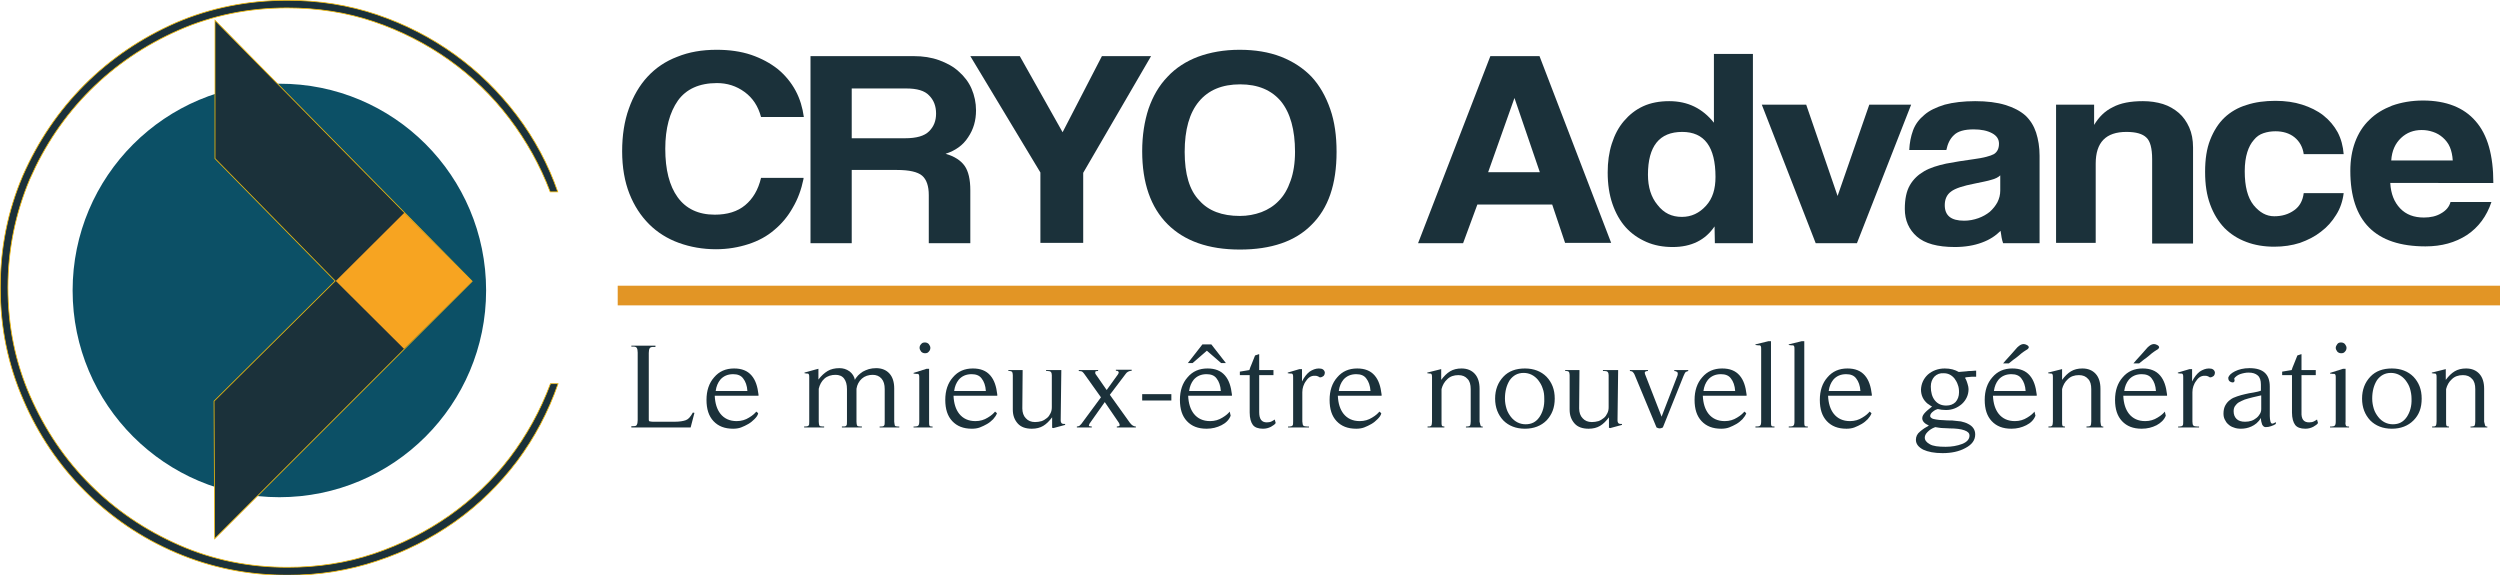 <?xml version="1.0" encoding="utf-8"?>
<!-- Generator: Adobe Illustrator 21.0.0, SVG Export Plug-In . SVG Version: 6.00 Build 0)  -->
<svg version="1.1" id="Calque_2" xmlns="http://www.w3.org/2000/svg" xmlns:xlink="http://www.w3.org/1999/xlink" x="0px" y="0px"
	 viewBox="0 0 788.4 181.4" style="enable-background:new 0 0 788.4 181.4;" xml:space="preserve">
<style type="text/css">
	.st0{fill:#0C5066;}
	.st1{fill:#1B313A;stroke:#F2BB0C;stroke-width:0.25;stroke-miterlimit:10;}
	.st2{fill:#1B313A;}
	.st3{fill:#E29525;}
	.st4{fill:#F7A421;}
</style>
<g>
	<g>
		<path class="st0" d="M153.3,91.6c0,36-29.2,65.2-65.2,65.2c-36,0-65.2-29.2-65.2-65.2c0-36,29.2-65.2,65.2-65.2
			C124.1,26.3,153.3,55.5,153.3,91.6"/>
		<path class="st1" d="M2.5,90.7c0,12.1,2.3,23.5,7,34.2c4.7,10.7,11,20,19,28c8,8,17.3,14.3,28,19c10.7,4.7,22.1,7,34.2,7
			c9.5,0,18.6-1.4,27.2-4.3c8.6-2.9,16.5-6.9,23.8-12c7.2-5.1,13.6-11.1,19-18.2c5.4-7.1,9.7-14.9,12.9-23.4h2.4
			c-3.1,8.9-7.4,17-12.9,24.4c-5.6,7.4-12.1,13.8-19.6,19.1c-7.5,5.3-15.7,9.5-24.6,12.4c-8.9,3-18.3,4.5-28.1,4.5
			c-12.6,0-24.3-2.4-35.3-7.1c-11-4.7-20.5-11.2-28.7-19.4c-8.2-8.2-14.7-17.8-19.4-28.7C2.5,115,0.1,103.2,0.1,90.7
			c0-12.6,2.4-24.3,7.1-35.3C12,44.5,18.5,34.9,26.7,26.7C34.9,18.5,44.5,12,55.4,7.2c10.9-4.7,22.7-7.1,35.3-7.1
			c9.8,0,19.2,1.5,28.1,4.5c8.9,3,17.1,7.2,24.6,12.6c7.5,5.4,14,11.8,19.6,19.2c5.6,7.4,9.9,15.5,12.9,24.1h-2.4
			c-3.2-8.4-7.5-16.1-12.9-23.2c-5.4-7.1-11.7-13.2-19-18.4c-7.2-5.1-15.2-9.2-23.8-12.1c-8.6-2.9-17.7-4.3-27.2-4.3
			c-12.1,0-23.5,2.3-34.2,7c-10.7,4.7-20,11-28,19c-8,8-14.3,17.3-19,28C4.9,67.2,2.5,78.6,2.5,90.7"/>
	</g>
</g>
<g>
	<path class="st2" d="M253.4,56.4c-0.7,3.4-1.8,6.4-3.4,9.1c-1.5,2.7-3.5,5.1-5.8,7c-2.3,2-5.1,3.5-8.2,4.5s-6.5,1.6-10.2,1.6
		c-4.2,0-8.1-0.7-11.7-2c-3.6-1.3-6.8-3.3-9.4-5.9c-2.6-2.6-4.7-5.8-6.2-9.6c-1.5-3.8-2.3-8.3-2.3-13.4c0-5,0.7-9.5,2.1-13.4
		c1.4-4,3.4-7.4,5.9-10.1c2.6-2.8,5.7-4.9,9.4-6.3c3.7-1.5,7.8-2.2,12.4-2.2c4,0,7.6,0.5,10.9,1.6c3.2,1.1,6,2.6,8.4,4.5
		c2.3,1.9,4.2,4.2,5.6,6.8c1.4,2.6,2.2,5.4,2.6,8.3H240c-0.9-3.4-2.6-6-5.2-7.9c-2.6-1.9-5.5-2.8-8.7-2.8c-5.6,0-9.7,1.9-12.3,5.5
		c-2.6,3.7-4,8.8-4,15.2c0,6.6,1.3,11.7,3.9,15.3c2.6,3.6,6.5,5.5,11.7,5.5c4,0,7.2-1,9.6-3c2.4-2,4.1-4.8,5-8.6H253.4z"/>
	<path class="st2" d="M292.9,76.7V61.5c0-2.8-0.7-4.9-2.1-6.1c-1.4-1.2-4.1-1.8-7.9-1.8h-14.3v23.1h-13V17.7h32.5
		c3,0,5.6,0.4,8.1,1.3c2.4,0.9,4.5,2,6.2,3.6c1.7,1.5,3.1,3.3,4,5.4c0.9,2.1,1.4,4.4,1.4,6.8c0,3.2-0.8,6-2.5,8.5
		c-1.6,2.5-4,4.2-7.1,5.2c2.8,0.8,4.8,2.1,6,3.8c1.2,1.7,1.8,4.3,1.8,7.7v16.7H292.9z M268.6,27.9v15.7h16.8c3.6,0,6.1-0.7,7.6-2.2
		c1.5-1.5,2.2-3.3,2.2-5.6c0-2.3-0.7-4.2-2.2-5.7c-1.4-1.5-3.8-2.2-7.2-2.2H268.6z"/>
	<path class="st2" d="M328.1,76.7V54.4L306,17.7h15.6l13.5,24l12.4-24H363l-21.4,36.8v22.1H328.1z"/>
	<path class="st2" d="M391,78.7c-9.9,0-17.5-2.7-22.8-8c-5.3-5.3-8-13-8-23c0-5,0.7-9.4,2-13.4c1.4-4,3.3-7.3,6-10.1
		c2.6-2.8,5.9-4.9,9.6-6.3c3.8-1.4,8.2-2.2,13.1-2.2c4.9,0,9.2,0.7,13.1,2.2c3.8,1.5,7,3.6,9.6,6.3c2.6,2.8,4.5,6.2,5.9,10.2
		c1.4,4,2,8.5,2,13.5c0,10.2-2.6,17.8-7.9,23C408.5,76.1,400.9,78.7,391,78.7z M391,68.1c2.4,0,4.6-0.4,6.8-1.2c2.1-0.8,4-2,5.5-3.6
		c1.6-1.6,2.8-3.7,3.7-6.3c0.9-2.5,1.4-5.6,1.4-9.1c0-7-1.5-12.3-4.4-15.9c-3-3.6-7.3-5.4-12.9-5.4c-5.7,0-10,1.8-13,5.4
		c-3,3.6-4.5,8.9-4.5,15.9c0,7,1.5,12.1,4.6,15.3C381.1,66.5,385.4,68.1,391,68.1z"/>
	<path class="st2" d="M493.6,76.7l-4.1-12.2h-23.6l-4.5,12.2h-14.2L470,17.7h15.5l22.6,58.9H493.6z M477.6,30.9L477.6,30.9
		l-8.3,23.4h16.3L477.6,30.9z"/>
	<path class="st2" d="M540.8,76.7l-0.1-5.3c-2.9,4.3-7.3,6.5-13.2,6.5c-3,0-5.8-0.5-8.3-1.6c-2.5-1.1-4.7-2.6-6.5-4.6
		c-1.8-2-3.2-4.5-4.2-7.4c-1-2.9-1.5-6.2-1.5-9.9c0-3.3,0.4-6.3,1.3-9.1c0.9-2.8,2.1-5.1,3.8-7.1c1.7-2,3.7-3.6,6.1-4.7
		c2.4-1.1,5.2-1.6,8.2-1.6c5.9,0,10.5,2.3,14.1,6.8V17h12.3v59.7H540.8z M530.4,68.4c3,0,5.5-1.2,7.6-3.5s3-5.3,3-9.1
		c0-9.5-3.5-14.2-10.5-14.2c-7.2,0-10.8,4.5-10.8,13.5c0,3.9,1,7.1,3,9.5C524.7,67.2,527.2,68.4,530.4,68.4z"/>
	<path class="st2" d="M572.6,76.7l-17-43.7h14l9.9,28.8l10-28.8h13.2l-17.1,43.7H572.6z"/>
	<path class="st2" d="M631.7,76.7c-0.4-1.1-0.6-2.4-0.8-3.9c-1.5,1.5-3.4,2.8-5.9,3.7c-2.4,0.9-5.3,1.4-8.5,1.4
		c-5.5,0-9.5-1.1-12-3.3c-2.5-2.2-3.8-5.1-3.8-8.7c0-3.1,0.5-5.6,1.6-7.5c1.1-1.9,2.6-3.3,4.5-4.4c1.9-1.1,4.2-1.8,6.9-2.4
		c2.7-0.5,5.6-1,8.7-1.4c3.1-0.4,5.3-1,6.4-1.6c1.1-0.7,1.6-1.8,1.6-3.3c0-1.4-0.7-2.5-2.2-3.3s-3.4-1.2-5.8-1.2
		c-2.9,0-5,0.6-6.2,1.8c-1.3,1.2-2,2.8-2.4,4.7h-11.7c0.1-2.2,0.5-4.3,1.2-6.2c0.7-1.9,1.9-3.5,3.6-4.9c1.6-1.4,3.8-2.4,6.4-3.2
		c2.6-0.7,5.9-1.1,9.6-1.1c3.7,0,6.9,0.4,9.5,1.2c2.6,0.8,4.7,1.9,6.3,3.3c1.6,1.5,2.7,3.3,3.4,5.4c0.7,2.2,1.1,4.6,1.1,7.3v27.6
		H631.7z M630.8,55.3c-0.6,0.6-1.6,1.1-2.8,1.4c-1.2,0.4-3,0.7-5.3,1.2c-3.6,0.7-6.1,1.5-7.4,2.5c-1.4,1-2,2.5-2,4.3
		c0,3.3,2,4.9,6.1,4.9c1.6,0,3.1-0.3,4.5-0.8c1.4-0.5,2.6-1.2,3.6-2c1-0.9,1.8-1.9,2.4-3c0.6-1.2,0.9-2.4,0.9-3.7L630.8,55.3z"/>
	<path class="st2" d="M678.7,76.7V50.2c0-3.4-0.6-5.7-1.8-6.8c-1.2-1.2-3.3-1.8-6.3-1.8c-6.5,0-9.7,3.3-9.7,10v25h-12.5V33h12v6.4
		c1.5-2.5,3.4-4.4,5.9-5.6c2.4-1.3,5.6-1.9,9.5-1.9c2.3,0,4.3,0.3,6.3,0.9c1.9,0.6,3.6,1.6,5,2.8c1.4,1.2,2.5,2.8,3.3,4.6
		c0.8,1.8,1.2,3.9,1.2,6.3v30.3H678.7z"/>
	<path class="st2" d="M739.1,60.9c-0.3,2.5-1.1,4.9-2.4,6.9c-1.3,2.1-2.8,3.8-4.8,5.3c-1.9,1.5-4.1,2.6-6.6,3.5
		c-2.5,0.8-5.2,1.2-8.1,1.2c-3.2,0-6.2-0.5-8.8-1.5c-2.7-1-5-2.5-6.9-4.4c-1.9-2-3.4-4.4-4.5-7.4s-1.6-6.3-1.6-10.3
		s0.5-7.3,1.6-10.1c1.1-2.8,2.6-5.2,4.5-7c1.9-1.8,4.3-3.2,7-4c2.7-0.9,5.8-1.3,9.1-1.3c3.1,0,5.9,0.4,8.4,1.2
		c2.5,0.8,4.8,1.9,6.7,3.4c1.9,1.5,3.4,3.3,4.5,5.3c1.1,2.1,1.7,4.4,1.9,6.9h-12.6c-0.3-2.2-1.3-4-2.9-5.3c-1.6-1.3-3.7-1.9-6-1.9
		c-1.4,0-2.6,0.2-3.8,0.6c-1.2,0.4-2.2,1.1-3,2.1c-0.9,1-1.6,2.3-2.1,3.9c-0.5,1.6-0.8,3.6-0.8,6c0,4.8,0.9,8.3,2.8,10.7
		c1.9,2.3,4,3.5,6.5,3.5c2.4,0,4.5-0.6,6.3-1.9c1.7-1.2,2.7-3,3-5.4H739.1z"/>
	<path class="st2" d="M753.8,57.8c0.2,3.3,1.2,5.9,3.1,7.9c1.9,2,4.4,2.9,7.5,2.9c2.1,0,3.9-0.4,5.4-1.3c1.6-0.9,2.6-2.1,3-3.6h12.9
		c-1.5,4.5-4.1,8-7.7,10.4c-3.7,2.4-8,3.6-13.1,3.6c-15.8,0-23.7-7.9-23.7-23.8c0-3.4,0.5-6.4,1.5-9.1c1-2.7,2.5-5.1,4.5-7
		c2-2,4.4-3.4,7.2-4.5c2.8-1,6.1-1.6,9.7-1.6c7.3,0,12.9,2.2,16.6,6.5c3.8,4.3,5.6,10.8,5.6,19.5H753.8z M773.5,50.6
		c-0.1-1.6-0.4-3-0.9-4.2c-0.5-1.2-1.3-2.2-2.2-3c-0.9-0.8-1.9-1.4-3.1-1.8c-1.2-0.4-2.3-0.6-3.6-0.6c-2.5,0-4.7,0.8-6.5,2.5
		c-1.8,1.7-2.9,4-3.1,7.1H773.5z"/>
</g>
<g>
	<path class="st2" d="M204.6,132.3c0,0.4,0.1,0.6,0.4,0.6c0.3,0.1,0.8,0.1,1.6,0.1h6.1c1.6,0,2.8-0.2,3.6-0.5
		c0.8-0.3,1.5-1.1,2.2-2.4l0.5,0.1l-1.2,4.6h-18.7v-0.4h0.6c0.6,0,1-0.1,1.1-0.4c0.2-0.3,0.3-0.8,0.3-1.5v-21.3
		c0-0.7-0.1-1.2-0.3-1.5c-0.2-0.3-0.6-0.4-1.1-0.4h-0.6V109h7.6v0.4h-0.6c-0.6,0-1,0.1-1.2,0.4c-0.2,0.3-0.3,0.8-0.3,1.5V132.3z"/>
	<path class="st2" d="M237.9,132.2c-0.6,0.6-1.2,1.1-1.9,1.5c-0.7,0.4-1.5,0.8-2.3,1.1c-0.8,0.3-1.7,0.4-2.5,0.4
		c-2.7,0-4.7-0.8-6.2-2.4c-1.5-1.6-2.2-3.8-2.2-6.7c0-2.9,0.8-5.3,2.4-7.1c1.6-1.9,3.7-2.8,6.3-2.8c2.4,0,4.2,0.7,5.5,2.2
		s1.9,3.5,2.2,6l0,0.4h-13.8c0.1,2.4,0.7,4.3,1.8,5.7c1.2,1.5,2.9,2.3,5.1,2.3c1.5,0,2.8-0.4,3.9-1.1c1.2-0.7,1.9-1.4,2.3-1.9
		l0.6,0.5C239,131,238.5,131.6,237.9,132.2z M235.7,123.3c-0.1-1.7-0.6-3-1.3-3.9c-0.7-1-1.8-1.4-3.2-1.4c-1.7,0-3.1,0.6-4.1,1.8
		c-0.7,0.9-1.2,2-1.4,3.5H235.7z"/>
	<path class="st2" d="M282.2,134.2c0.1,0.2,0.4,0.3,0.9,0.3h0.5v0.3h-6.2v-0.3h0.5c0.5,0,0.8-0.1,0.9-0.3c0.2-0.2,0.2-0.6,0.2-1.3
		v-10.2c0-1.4-0.3-2.5-1-3.3c-0.7-0.8-1.6-1.2-2.9-1.2h0.2c-1.4,0-2.6,0.4-3.5,1.2c-0.9,0.8-1.5,1.9-1.7,3.2V133
		c0,0.6,0.1,1,0.2,1.2c0.1,0.2,0.5,0.3,1,0.3h0.5v0.3h-6.3v-0.3h0.5c0.5,0,0.8-0.1,0.9-0.3c0.2-0.2,0.2-0.6,0.2-1.3v-10.2
		c0-1.4-0.3-2.5-0.9-3.3c-0.6-0.8-1.5-1.2-2.8-1.2h0.2c-1.5,0-2.7,0.4-3.6,1.2c-0.9,0.8-1.5,1.9-1.8,3.2V133c0,0.6,0.1,1,0.2,1.2
		c0.1,0.2,0.5,0.3,1,0.3h0.5v0.3h-6.3v-0.3h0.5c0.4,0,0.7-0.1,0.9-0.3c0.2-0.2,0.2-0.6,0.2-1.3V119c0-0.4,0-0.7-0.1-0.9
		c-0.1-0.2-0.2-0.3-0.4-0.3l-0.3,0l-0.7-0.1v-0.2l3.6-1l0.8-0.2v3.4c0.9-1.2,1.9-2.1,2.9-2.7c1-0.6,2.3-0.9,3.7-0.9
		c1.2,0,2.2,0.3,3.2,1c0.9,0.7,1.5,1.6,1.7,2.7c0.2-0.5,0.6-0.9,1-1.4c0.4-0.4,0.9-0.8,1.5-1.2c0.6-0.3,1.2-0.6,1.9-0.8
		c0.7-0.2,1.5-0.3,2.3-0.3c1.8,0,3.2,0.6,4.2,1.7c1,1.1,1.5,2.7,1.5,4.7V133C282.1,133.6,282.1,134,282.2,134.2z"/>
	<path class="st2" d="M293.1,134.2c0.1,0.2,0.3,0.3,0.7,0.3h0.3v0.3h-6v-0.3h0.5c0.5,0,0.8-0.1,1-0.3s0.3-0.6,0.3-1.3v-13.8
		c0-0.4,0-0.7-0.1-0.9c-0.1-0.2-0.2-0.3-0.5-0.3l-0.4,0l-0.8-0.1v-0.2l4.1-1.3l0.8,0V133C293,133.6,293,134,293.1,134.2z
		 M290.5,108.5c0.3-0.4,0.7-0.5,1.2-0.5c0.5,0,0.9,0.2,1.2,0.5c0.3,0.4,0.5,0.8,0.5,1.2c0,0.5-0.2,0.9-0.5,1.2
		c-0.3,0.4-0.7,0.5-1.2,0.5c-0.5,0-0.9-0.2-1.2-0.5c-0.3-0.4-0.5-0.8-0.5-1.2C290,109.3,290.1,108.9,290.5,108.5z"/>
	<path class="st2" d="M313.2,132.2c-0.6,0.6-1.2,1.1-1.9,1.5c-0.7,0.4-1.5,0.8-2.3,1.1c-0.8,0.3-1.7,0.4-2.5,0.4
		c-2.7,0-4.7-0.8-6.2-2.4c-1.5-1.6-2.2-3.8-2.2-6.7c0-2.9,0.8-5.3,2.4-7.1c1.6-1.9,3.7-2.8,6.3-2.8c2.4,0,4.2,0.7,5.5,2.2
		s1.9,3.5,2.2,6l0,0.4h-13.8c0.1,2.4,0.7,4.3,1.8,5.7c1.2,1.5,2.9,2.3,5.1,2.3c1.5,0,2.8-0.4,3.9-1.1c1.2-0.7,1.9-1.4,2.3-1.9
		l0.6,0.5C314.2,131,313.7,131.6,313.2,132.2z M310.9,123.3c-0.1-1.7-0.6-3-1.3-3.9c-0.7-1-1.8-1.4-3.2-1.4c-1.7,0-3.1,0.6-4.1,1.8
		c-0.7,0.9-1.2,2-1.4,3.5H310.9z"/>
	<path class="st2" d="M334.5,132.6c0,0.7,0.3,1.1,1,1.1h0.4v0.3l-3.7,1l-0.4-0.1l0-3.3c-0.9,1.2-1.8,2.1-2.8,2.7
		c-1,0.6-2.2,0.9-3.6,0.9c-1.9,0-3.4-0.5-4.4-1.6c-1-1.1-1.6-2.5-1.6-4.4v-10.9c0-0.4-0.1-0.8-0.2-1c-0.2-0.2-0.4-0.3-0.8-0.3h-0.4
		v-0.3h4.5l-0.1,12.1c0,1.3,0.4,2.4,1.1,3.1c0.7,0.8,1.7,1.2,2.9,1.2c0.7,0,1.4-0.1,2.1-0.3c0.6-0.2,1.2-0.6,1.7-1
		c0.5-0.4,0.8-0.9,1.1-1.5c0.3-0.6,0.4-1.2,0.4-1.9v-10.1c0-0.4-0.1-0.8-0.3-1c-0.2-0.2-0.5-0.3-1-0.3h-0.5v-0.3h4.8L334.5,132.6z"
		/>
	<path class="st2" d="M350,124.5l6.3,8.8c0.6,0.8,1.2,1.2,1.9,1.2v0.3h-6v-0.3c0.4,0,0.7-0.1,0.8-0.2c0.1-0.1,0.1-0.2,0.1-0.3
		c0-0.2-0.1-0.3-0.2-0.6l-4.5-6.6l-4.8,6.8c-0.1,0.1-0.1,0.2-0.1,0.3c0,0.1-0.1,0.2-0.1,0.2l0,0.2c0.1,0.1,0.3,0.2,0.9,0.2v0.3h-4.7
		v-0.3c0.3,0,0.6-0.1,0.8-0.2c0.2-0.2,0.4-0.4,0.6-0.6l6.2-8.4L342,118c-0.2-0.3-0.4-0.5-0.6-0.7c-0.2-0.2-0.6-0.3-1.2-0.3v-0.3h6.1
		v0.3c-0.6,0-0.9,0.1-0.9,0.3v0.2c0,0.2,0,0.4,0.2,0.6l3.4,4.9l3.6-5c0.1-0.2,0.2-0.4,0.2-0.5c0-0.1,0-0.2-0.1-0.3
		c-0.1-0.2-0.4-0.3-0.8-0.3v-0.3h5v0.3c-0.9,0.1-1.5,0.4-1.9,1L350,124.5z"/>
	<path class="st2" d="M360.2,124.3h9.2v2h-9.2V124.3z"/>
	<path class="st2" d="M385.2,134.1c-1.4,0.7-2.9,1.1-4.7,1.1c-2.7,0-4.7-0.8-6.2-2.4c-1.5-1.6-2.2-3.8-2.2-6.7
		c0-2.9,0.8-5.3,2.4-7.1c1.6-1.9,3.7-2.8,6.3-2.8c2.4,0,4.2,0.7,5.5,2.2s1.9,3.5,2.2,6l0,0.4h-13.8c0.1,2.4,0.7,4.3,1.8,5.7
		c1.2,1.5,2.9,2.3,5.1,2.3c1.5,0,2.8-0.4,3.9-1.1c1.2-0.7,1.9-1.4,2.3-1.9l0.3,1.3C387.6,132.4,386.6,133.4,385.2,134.1z
		 M379.2,108.6h2.8l4.6,5.9l-1.5,0l-4.5-3.9l-4.5,3.9l-1.5,0L379.2,108.6z M385,123.3c-0.1-1.7-0.6-3-1.3-3.9
		c-0.7-1-1.8-1.4-3.2-1.4c-1.7,0-3.1,0.6-4.1,1.8c-0.7,0.9-1.2,2-1.4,3.5H385z"/>
	<path class="st2" d="M399.5,133.2c0.6,0,1.1-0.1,1.5-0.3c0.4-0.2,0.7-0.4,1-0.6l0.3,1.1c-0.2,0.4-0.8,0.8-1.5,1.2
		c-0.8,0.4-1.6,0.6-2.5,0.6c-1.5,0-2.6-0.4-3.2-1.2c-0.6-0.8-1-2.1-1-3.9v-11.8H391v-1.1l3-0.5c0.2-0.6,0.4-1.2,0.6-1.6
		c0.2-0.5,0.4-1,0.6-1.5c0.2-0.5,0.4-1,0.6-1.5l1.2-0.4c0.1,0,0.1,0,0.1,0c0,0,0,0.1,0,0.2v4.8h4.5v1.6h-4.5V130
		C397.1,132.2,397.9,133.2,399.5,133.2z"/>
	<path class="st2" d="M411,134.2c0.2,0.2,0.6,0.3,1.2,0.3h0.6v0.3h-6.6v-0.3h0.5c0.4,0,0.7-0.1,0.9-0.3s0.2-0.6,0.2-1.3V119
		c0-0.4,0-0.7-0.1-0.9c-0.1-0.2-0.2-0.3-0.5-0.3l-0.4,0l-0.7-0.1v-0.2l3.7-1.1l0.8,0v3.9c0.7-1.4,1.5-2.4,2.4-3.1
		c0.9-0.6,1.9-1,2.9-1c0.6,0,1,0.1,1.3,0.3c0.3,0.2,0.5,0.5,0.6,0.9c0,0.6-0.2,1.1-0.6,1.3c-0.3,0.2-0.6,0.3-0.8,0.3l-0.2,0
		c-0.3-0.2-0.5-0.3-0.8-0.4c-0.2-0.1-0.5-0.1-0.9-0.1c-1,0-1.9,0.5-2.6,1.6c-0.4,0.5-0.7,1.1-0.9,1.7c-0.2,0.6-0.3,1.2-0.3,1.9v9.2
		C410.8,133.6,410.8,134,411,134.2z"/>
	<path class="st2" d="M434.4,132.2c-0.6,0.6-1.2,1.1-1.9,1.5c-0.7,0.4-1.5,0.8-2.3,1.1c-0.8,0.3-1.7,0.4-2.5,0.4
		c-2.7,0-4.7-0.8-6.2-2.4c-1.5-1.6-2.2-3.8-2.2-6.7c0-2.9,0.8-5.3,2.4-7.1c1.6-1.9,3.7-2.8,6.3-2.8c2.4,0,4.2,0.7,5.5,2.2
		s1.9,3.5,2.2,6l0,0.4h-13.8c0.1,2.4,0.7,4.3,1.8,5.7c1.2,1.5,2.9,2.3,5.1,2.3c1.5,0,2.8-0.4,3.9-1.1c1.2-0.7,1.9-1.4,2.3-1.9
		l0.6,0.5C435.5,131,435,131.6,434.4,132.2z M432.2,123.3c-0.1-1.7-0.6-3-1.3-3.9c-0.7-1-1.8-1.4-3.2-1.4c-1.7,0-3.1,0.6-4.1,1.8
		c-0.7,0.9-1.2,2-1.4,3.5H432.2z"/>
	<path class="st2" d="M466.9,134.2c0.1,0.2,0.2,0.3,0.5,0.3h0.2v0.3h-5.3v-0.3h0.4c0.4,0,0.7-0.1,0.9-0.3c0.1-0.2,0.2-0.6,0.2-1.3
		v-10.2c0-1.4-0.3-2.5-1-3.2c-0.7-0.8-1.6-1.2-2.9-1.2c-1.4,0-2.6,0.4-3.5,1.3c-0.9,0.8-1.5,1.9-1.8,3.1V133c0,0.6,0,1,0.1,1.2
		c0.1,0.2,0.3,0.3,0.6,0.3h0.2v0.3h-5.3v-0.3h0.4c0.4,0,0.6-0.1,0.8-0.3c0.1-0.2,0.2-0.6,0.2-1.3V119c0-0.4,0-0.7-0.1-0.9
		c-0.1-0.2-0.2-0.3-0.4-0.3l-0.3,0l-0.7-0.1v-0.2l3.6-0.9l0.8-0.2v3.4c0.9-1.2,1.8-2.1,2.8-2.7c1-0.6,2.2-0.9,3.6-0.9
		c1.8,0,3.2,0.6,4.2,1.7c1,1.1,1.5,2.7,1.5,4.7V133C466.8,133.6,466.8,134,466.9,134.2z"/>
	<path class="st2" d="M487.7,132.6c-1.7,1.7-4,2.6-6.8,2.6c-2.8,0-5.1-0.9-6.8-2.6c-1.7-1.8-2.6-4.1-2.6-6.9c0-2.8,0.9-5.1,2.6-6.9
		c1.7-1.8,4-2.6,6.8-2.6c2.8,0,5.1,0.9,6.8,2.6c1.7,1.8,2.6,4,2.6,6.9C490.3,128.6,489.4,130.8,487.7,132.6z M486.5,122.5
		c-0.3-1-0.8-1.8-1.4-2.6c-1.2-1.5-2.8-2.3-4.6-2.3c-1.9,0-3.3,0.8-4.4,2.3c-1,1.6-1.5,3.5-1.5,5.8c0,1.2,0.2,2.2,0.5,3.2
		c0.3,1,0.8,1.8,1.4,2.6c1.2,1.5,2.8,2.3,4.6,2.3c1.9,0,3.3-0.7,4.4-2.3c1-1.5,1.6-3.4,1.5-5.8C487,124.6,486.9,123.5,486.5,122.5z"
		/>
	<path class="st2" d="M510.1,132.6c0,0.7,0.3,1.1,1,1.1h0.4v0.3l-3.7,1l-0.4-0.1l0-3.3c-0.9,1.2-1.8,2.1-2.8,2.7
		c-1,0.6-2.2,0.9-3.6,0.9c-1.9,0-3.4-0.5-4.4-1.6c-1-1.1-1.6-2.5-1.6-4.4v-10.9c0-0.4-0.1-0.8-0.2-1c-0.2-0.2-0.4-0.3-0.8-0.3h-0.4
		v-0.3h4.5l-0.1,12.1c0,1.3,0.4,2.4,1.1,3.1c0.7,0.8,1.7,1.2,2.9,1.2c0.7,0,1.4-0.1,2.1-0.3c0.6-0.2,1.2-0.6,1.7-1
		c0.5-0.4,0.8-0.9,1.1-1.5c0.3-0.6,0.4-1.2,0.4-1.9v-10.1c0-0.4-0.1-0.8-0.3-1c-0.2-0.2-0.5-0.3-1-0.3h-0.5v-0.3h4.8L510.1,132.6z"
		/>
	<path class="st2" d="M524.4,134.8c-0.4,0.2-0.7,0.3-1,0.3c-0.3,0-0.6-0.1-1-0.3l-6.9-16.6c-0.2-0.5-0.5-0.8-0.7-1
		c-0.2-0.1-0.5-0.2-0.8-0.2v-0.3h5.7v0.3c-0.6,0-0.9,0.2-1,0.4l0,0.2c0,0.2,0.1,0.5,0.2,0.7l5.1,13.1l4.9-12.7
		c0.2-0.4,0.2-0.7,0.2-1c0-0.2-0.1-0.3-0.2-0.4c-0.3-0.2-0.6-0.3-0.9-0.3v-0.3h4.4v0.3c-0.3,0.1-0.6,0.2-0.8,0.3
		c-0.2,0.2-0.4,0.6-0.7,1.3L524.4,134.8z"/>
	<path class="st2" d="M549.5,132.2c-0.6,0.6-1.2,1.1-1.9,1.5c-0.7,0.4-1.5,0.8-2.3,1.1c-0.8,0.3-1.7,0.4-2.5,0.4
		c-2.7,0-4.7-0.8-6.2-2.4c-1.5-1.6-2.2-3.8-2.2-6.7c0-2.9,0.8-5.3,2.4-7.1c1.6-1.9,3.7-2.8,6.3-2.8c2.4,0,4.2,0.7,5.5,2.2
		s1.9,3.5,2.2,6l0,0.4h-13.8c0.1,2.4,0.7,4.3,1.8,5.7c1.2,1.5,2.9,2.3,5.1,2.3c1.5,0,2.8-0.4,3.9-1.1c1.2-0.7,1.9-1.4,2.3-1.9
		l0.6,0.5C550.5,131,550,131.6,549.5,132.2z M547.2,123.3c-0.1-1.7-0.6-3-1.3-3.9c-0.7-1-1.8-1.4-3.2-1.4c-1.7,0-3.1,0.6-4.1,1.8
		c-0.7,0.9-1.2,2-1.4,3.5H547.2z"/>
	<path class="st2" d="M553.6,108.6l4.1-1l0.8,0V133c0,0.6,0,1,0.1,1.2c0.1,0.2,0.3,0.3,0.7,0.3h0.3v0.3h-6v-0.3h0.5
		c0.5,0,0.8-0.1,1-0.3c0.2-0.2,0.3-0.6,0.3-1.3v-22.8c0-0.4,0-0.7-0.1-0.9c-0.1-0.2-0.2-0.3-0.5-0.3l-0.4,0l-0.8-0.1V108.6z"/>
	<path class="st2" d="M564.1,108.6l4.1-1l0.8,0V133c0,0.6,0,1,0.1,1.2c0.1,0.2,0.3,0.3,0.7,0.3h0.3v0.3h-6v-0.3h0.5
		c0.5,0,0.8-0.1,1-0.3c0.2-0.2,0.3-0.6,0.3-1.3v-22.8c0-0.4,0-0.7-0.1-0.9c-0.1-0.2-0.2-0.3-0.5-0.3l-0.4,0l-0.8-0.1V108.6z"/>
	<path class="st2" d="M589,132.2c-0.6,0.6-1.2,1.1-1.9,1.5c-0.7,0.4-1.5,0.8-2.3,1.1c-0.8,0.3-1.7,0.4-2.5,0.4
		c-2.7,0-4.7-0.8-6.2-2.4c-1.5-1.6-2.2-3.8-2.2-6.7c0-2.9,0.8-5.3,2.4-7.1c1.6-1.9,3.7-2.8,6.3-2.8c2.4,0,4.2,0.7,5.5,2.2
		s1.9,3.5,2.2,6l0,0.4h-13.8c0.1,2.4,0.7,4.3,1.8,5.7c1.2,1.5,2.9,2.3,5.1,2.3c1.5,0,2.8-0.4,3.9-1.1c1.2-0.7,1.9-1.4,2.3-1.9
		l0.6,0.5C590,131,589.5,131.6,589,132.2z M586.7,123.3c-0.1-1.7-0.6-3-1.3-3.9c-0.7-1-1.8-1.4-3.2-1.4c-1.7,0-3.1,0.6-4.1,1.8
		c-0.7,0.9-1.2,2-1.4,3.5H586.7z"/>
	<path class="st2" d="M608,118.1c1.4-1.2,3.2-1.9,5.3-1.9c1.8,0,3.2,0.4,4.4,1.1c0.4,0,0.8-0.1,1.2-0.1c0.4,0,0.8-0.1,1.2-0.1
		c0.5-0.1,0.9-0.1,1.4-0.1c0.5,0,0.9-0.1,1.3-0.1c0.1,0,0.2,0,0.4,0v1.9c-1.1,0-1.9,0-2.4,0.1c-0.5,0-0.9,0.1-1.1,0.2
		c0,0.1,0.1,0.3,0.3,0.6c0.2,0.4,0.3,0.8,0.5,1.4c0.2,0.6,0.3,1.2,0.3,1.6c0,1.8-0.7,3.4-2.1,4.7c-1.4,1.2-3,1.9-5,1.9
		c-1,0-1.8-0.1-2.6-0.3c-0.4,0.1-0.9,0.3-1.4,0.7c-0.7,0.5-1,1-1,1.5c0,0.3,0.2,0.5,0.5,0.7c0.3,0.2,0.8,0.3,1.4,0.4
		c0.6,0.1,1.3,0.2,2.2,0.2c0.8,0.1,1.8,0.1,2.8,0.1c1,0.1,2,0.2,2.8,0.3c0.8,0.2,1.6,0.4,2.3,0.8c1.4,0.7,2.2,1.8,2.2,3.3
		c0,1.8-1,3.2-3.1,4.3c-2,1.1-4.4,1.6-7.2,1.6c-2.6,0-4.6-0.4-6.1-1.1c-1.5-0.8-2.3-1.8-2.3-3.1c0-1,0.4-1.9,1.3-2.6
		c0.4-0.3,0.8-0.7,1.3-1c0.5-0.3,1-0.6,1.5-0.9c-1.4-0.6-2.1-1.4-2.1-2.3c0-0.6,0.3-1.2,1-1.9c0.3-0.3,0.6-0.6,1-0.9
		c0.4-0.3,0.7-0.6,1.1-0.9c-0.3-0.1-0.5-0.3-0.7-0.4c-0.2-0.2-0.4-0.3-0.6-0.4c-1.5-1.2-2.2-2.7-2.2-4.6
		C605.9,121,606.6,119.4,608,118.1z M607.9,136.2c-0.6,0.6-0.9,1.2-0.9,1.8c0,0.8,0.5,1.5,1.6,2.1c1,0.6,2.7,0.8,5,0.8
		c1.9,0,3.6-0.3,5.2-0.9c1.5-0.6,2.3-1.5,2.3-2.6c0-0.8-0.5-1.3-1.6-1.7c-1.1-0.4-2.7-0.6-4.7-0.6c-0.6,0-1.3-0.1-2.1-0.1
		s-1.6-0.2-2.4-0.3C609.2,135.1,608.5,135.6,607.9,136.2z M610,118.8c-0.7,0.8-1.1,1.8-1.1,3.1c0,1.8,0.4,3.3,1.3,4.4
		c0.9,1.1,2.1,1.6,3.6,1.6c1.2,0,2.2-0.4,2.9-1.1c0.7-0.8,1.1-1.8,1.1-3.1c0-0.9-0.1-1.7-0.4-2.4c-0.2-0.7-0.6-1.3-1-1.9
		c-0.9-1.1-2-1.7-3.4-1.7C611.8,117.6,610.8,118,610,118.8z"/>
	<path class="st2" d="M639,134.1c-1.4,0.7-2.9,1.1-4.7,1.1c-2.7,0-4.7-0.8-6.2-2.4c-1.5-1.6-2.2-3.8-2.2-6.7c0-2.9,0.8-5.3,2.4-7.1
		c1.6-1.9,3.7-2.8,6.3-2.8c2.4,0,4.2,0.7,5.5,2.2s1.9,3.5,2.2,6l0,0.4h-13.8c0.1,2.4,0.7,4.3,1.8,5.7c1.2,1.5,2.9,2.3,5.1,2.3
		c1.5,0,2.8-0.4,3.9-1.1c1.2-0.7,1.9-1.4,2.3-1.9l0.3,1.3C641.4,132.4,640.4,133.4,639,134.1z M638.8,123.3c-0.1-1.7-0.6-3-1.3-3.9
		c-0.7-1-1.8-1.4-3.2-1.4c-1.7,0-3.1,0.6-4.1,1.8c-0.7,0.9-1.2,2-1.4,3.5H638.8z M634.1,111.9c0.6-0.7,1.1-1.2,1.5-1.7
		c0.4-0.5,0.8-0.9,1.1-1.1c0.5-0.4,1-0.6,1.5-0.6c0.3,0,0.6,0.1,1,0.3c0.4,0.2,0.6,0.5,0.6,0.7c0,0.2-0.2,0.5-0.5,0.7
		c-0.3,0.2-0.7,0.4-1.1,0.7c-0.4,0.3-1,0.7-1.5,1.2c-0.6,0.5-1.1,0.9-1.7,1.3c-0.5,0.4-1,0.8-1.5,1.2l-1.8,0
		C632.1,114.1,632.9,113.2,634.1,111.9z"/>
	<path class="st2" d="M662.6,134.2c0.1,0.2,0.2,0.3,0.5,0.3h0.2v0.3H658v-0.3h0.4c0.4,0,0.7-0.1,0.9-0.3c0.1-0.2,0.2-0.6,0.2-1.3
		v-10.2c0-1.4-0.3-2.5-1-3.2c-0.7-0.8-1.6-1.2-2.9-1.2c-1.4,0-2.6,0.4-3.5,1.3c-0.9,0.8-1.5,1.9-1.8,3.1V133c0,0.6,0,1,0.1,1.2
		c0.1,0.2,0.3,0.3,0.6,0.3h0.2v0.3H646v-0.3h0.4c0.4,0,0.6-0.1,0.8-0.3c0.1-0.2,0.2-0.6,0.2-1.3V119c0-0.4,0-0.7-0.1-0.9
		c-0.1-0.2-0.2-0.3-0.4-0.3l-0.3,0l-0.7-0.1v-0.2l3.6-0.9l0.8-0.2v3.4c0.9-1.2,1.8-2.1,2.8-2.7c1-0.6,2.2-0.9,3.6-0.9
		c1.8,0,3.2,0.6,4.2,1.7c1,1.1,1.5,2.7,1.5,4.7V133C662.5,133.6,662.5,134,662.6,134.2z"/>
	<path class="st2" d="M680.1,134.1c-1.4,0.7-2.9,1.1-4.7,1.1c-2.7,0-4.7-0.8-6.2-2.4c-1.5-1.6-2.2-3.8-2.2-6.7
		c0-2.9,0.8-5.3,2.4-7.1c1.6-1.9,3.7-2.8,6.3-2.8c2.4,0,4.2,0.7,5.5,2.2s1.9,3.5,2.2,6l0,0.4h-13.8c0.1,2.4,0.7,4.3,1.8,5.7
		c1.2,1.5,2.9,2.3,5.1,2.3c1.5,0,2.8-0.4,3.9-1.1c1.2-0.7,1.9-1.4,2.3-1.9l0.3,1.3C682.5,132.4,681.4,133.4,680.1,134.1z
		 M679.9,123.3c-0.1-1.7-0.6-3-1.3-3.9c-0.7-1-1.8-1.4-3.2-1.4c-1.7,0-3.1,0.6-4.1,1.8c-0.7,0.9-1.2,2-1.4,3.5H679.9z M675.2,111.9
		c0.6-0.7,1.1-1.2,1.5-1.7c0.4-0.5,0.8-0.9,1.1-1.1c0.5-0.4,1-0.6,1.5-0.6c0.3,0,0.6,0.1,1,0.3c0.4,0.2,0.6,0.5,0.6,0.7
		c0,0.2-0.2,0.5-0.5,0.7c-0.3,0.2-0.7,0.4-1.1,0.7c-0.4,0.3-1,0.7-1.5,1.2c-0.6,0.5-1.1,0.9-1.7,1.3c-0.5,0.4-1,0.8-1.5,1.2l-1.8,0
		C673.2,114.1,674,113.2,675.2,111.9z"/>
	<path class="st2" d="M691.7,134.2c0.2,0.2,0.6,0.3,1.2,0.3h0.6v0.3h-6.6v-0.3h0.5c0.4,0,0.7-0.1,0.9-0.3s0.2-0.6,0.2-1.3V119
		c0-0.4,0-0.7-0.1-0.9c-0.1-0.2-0.2-0.3-0.5-0.3l-0.4,0l-0.7-0.1v-0.2l3.7-1.1l0.8,0v3.9c0.7-1.4,1.5-2.4,2.4-3.1
		c0.9-0.6,1.9-1,2.9-1c0.6,0,1,0.1,1.3,0.3c0.3,0.2,0.5,0.5,0.6,0.9c0,0.6-0.2,1.1-0.6,1.3c-0.3,0.2-0.6,0.3-0.8,0.3l-0.2,0
		c-0.3-0.2-0.5-0.3-0.8-0.4c-0.2-0.1-0.5-0.1-0.9-0.1c-1,0-1.9,0.5-2.6,1.6c-0.4,0.5-0.7,1.1-0.9,1.7c-0.2,0.6-0.3,1.2-0.3,1.9v9.2
		C691.4,133.6,691.5,134,691.7,134.2z"/>
	<path class="st2" d="M710,134.5c-1.1,0.5-2.2,0.7-3.3,0.7c-0.8,0-1.6-0.1-2.3-0.4c-0.7-0.2-1.3-0.6-1.7-1c-0.5-0.4-0.8-0.9-1.1-1.5
		c-0.3-0.6-0.4-1.2-0.4-1.9c0-1,0.2-1.9,0.6-2.6c0.4-0.7,0.9-1.3,1.5-1.7c0.6-0.5,1.3-0.8,2.2-1.1c0.8-0.3,1.7-0.5,2.5-0.7
		c0.9-0.2,1.7-0.4,2.6-0.5c0.9-0.2,1.7-0.3,2.4-0.6v-1.9c0-1.3-0.3-2.3-1-2.9c-0.7-0.6-1.6-0.9-2.9-0.9c-0.9,0-1.8,0.2-2.7,0.5
		c-0.8,0.3-1.4,0.8-1.8,1.3l0.1,0.8c-0.1,0.3-0.2,0.5-0.6,0.5c-0.1,0-0.2,0-0.5-0.1c-0.6-0.2-0.9-0.6-0.9-1.4c0.2-0.7,0.9-1.4,2.1-2
		c1.2-0.6,2.7-1,4.6-1c4.3,0,6.4,1.9,6.4,5.8v9.3c0,0.7,0.1,1.3,0.2,1.7c0.1,0.4,0.3,0.7,0.6,0.7c0.2,0,0.4-0.1,0.6-0.2
		c0.2-0.1,0.4-0.2,0.5-0.3l0,0.6c-0.4,0.3-0.9,0.5-1.5,0.7c-0.5,0.2-1.1,0.3-1.7,0.3c-0.5,0-0.8-0.3-1.1-0.8
		c-0.2-0.5-0.4-1.3-0.4-2.1C712.2,133.2,711.1,134,710,134.5z M713,124.7l-2.6,0.6c-0.9,0.2-1.8,0.5-2.5,0.7
		c-0.7,0.3-1.4,0.6-1.9,0.9c-0.5,0.3-0.9,0.8-1.2,1.2c-0.3,0.5-0.4,1-0.4,1.6c0,1,0.3,1.8,0.9,2.4s1.5,0.9,2.7,0.9
		c0.7,0,1.4-0.1,2-0.3c0.6-0.2,1.1-0.5,1.6-0.9c0.5-0.4,0.8-0.8,1.1-1.3c0.3-0.5,0.4-1,0.4-1.5V124.7z"/>
	<path class="st2" d="M728.2,133.2c0.6,0,1.1-0.1,1.5-0.3c0.4-0.2,0.7-0.4,1-0.6l0.3,1.1c-0.2,0.4-0.8,0.8-1.5,1.2
		c-0.8,0.4-1.6,0.6-2.5,0.6c-1.5,0-2.6-0.4-3.2-1.2c-0.6-0.8-1-2.1-1-3.9v-11.8h-3.1v-1.1l3-0.5c0.2-0.6,0.4-1.2,0.6-1.6
		c0.2-0.5,0.4-1,0.6-1.5c0.2-0.5,0.4-1,0.6-1.5l1.2-0.4c0.1,0,0.1,0,0.1,0c0,0,0,0.1,0,0.2v4.8h4.5v1.6h-4.5V130
		C725.7,132.2,726.5,133.2,728.2,133.2z"/>
	<path class="st2" d="M739.8,134.2c0.1,0.2,0.3,0.3,0.7,0.3h0.3v0.3h-6v-0.3h0.5c0.5,0,0.8-0.1,1-0.3s0.3-0.6,0.3-1.3v-13.8
		c0-0.4,0-0.7-0.1-0.9c-0.1-0.2-0.2-0.3-0.5-0.3l-0.4,0l-0.8-0.1v-0.2l4.1-1.3l0.8,0V133C739.6,133.6,739.7,134,739.8,134.2z
		 M737.1,108.5c0.3-0.4,0.7-0.5,1.2-0.5c0.5,0,0.9,0.2,1.2,0.5c0.3,0.4,0.5,0.8,0.5,1.2c0,0.5-0.2,0.9-0.5,1.2
		c-0.3,0.4-0.7,0.5-1.2,0.5c-0.5,0-0.9-0.2-1.2-0.5c-0.3-0.4-0.5-0.8-0.5-1.2C736.6,109.3,736.8,108.9,737.1,108.5z"/>
	<path class="st2" d="M761.1,132.6c-1.7,1.7-4,2.6-6.8,2.6c-2.8,0-5.1-0.9-6.8-2.6c-1.7-1.8-2.6-4.1-2.6-6.9c0-2.8,0.9-5.1,2.6-6.9
		c1.7-1.8,4-2.6,6.8-2.6c2.8,0,5.1,0.9,6.8,2.6c1.7,1.8,2.6,4,2.6,6.9C763.7,128.6,762.9,130.8,761.1,132.6z M760,122.5
		c-0.3-1-0.8-1.8-1.4-2.6c-1.2-1.5-2.8-2.3-4.6-2.3c-1.9,0-3.3,0.8-4.4,2.3c-1,1.6-1.5,3.5-1.5,5.8c0,1.2,0.2,2.2,0.5,3.2
		c0.3,1,0.8,1.8,1.4,2.6c1.2,1.5,2.8,2.3,4.6,2.3c1.9,0,3.3-0.7,4.4-2.3c1-1.5,1.6-3.4,1.5-5.8C760.5,124.6,760.3,123.5,760,122.5z"
		/>
	<path class="st2" d="M783.7,134.2c0.1,0.2,0.2,0.3,0.5,0.3h0.2v0.3h-5.3v-0.3h0.4c0.4,0,0.7-0.1,0.9-0.3c0.1-0.2,0.2-0.6,0.2-1.3
		v-10.2c0-1.4-0.3-2.5-1-3.2c-0.7-0.8-1.6-1.2-2.9-1.2c-1.4,0-2.6,0.4-3.5,1.3c-0.9,0.8-1.5,1.9-1.8,3.1V133c0,0.6,0,1,0.1,1.2
		c0.1,0.2,0.3,0.3,0.6,0.3h0.2v0.3h-5.3v-0.3h0.4c0.4,0,0.6-0.1,0.8-0.3c0.1-0.2,0.2-0.6,0.2-1.3V119c0-0.4,0-0.7-0.1-0.9
		c-0.1-0.2-0.2-0.3-0.4-0.3l-0.3,0l-0.7-0.1v-0.2l3.6-0.9l0.8-0.2v3.4c0.9-1.2,1.8-2.1,2.8-2.7c1-0.6,2.2-0.9,3.6-0.9
		c1.8,0,3.2,0.6,4.2,1.7c1,1.1,1.5,2.7,1.5,4.7V133C783.6,133.6,783.6,134,783.7,134.2z"/>
</g>
<rect x="194.8" y="90.1" class="st3" width="593.6" height="6.2"/>
<polygon class="st1" points="67.5,126.5 67.7,169.9 148.9,88.7 67.8,6.4 67.8,50 105.7,88.6 "/>
<polygon class="st4" points="127.4,110 105.9,88.6 127.5,67.1 148.9,88.7 "/>
</svg>
